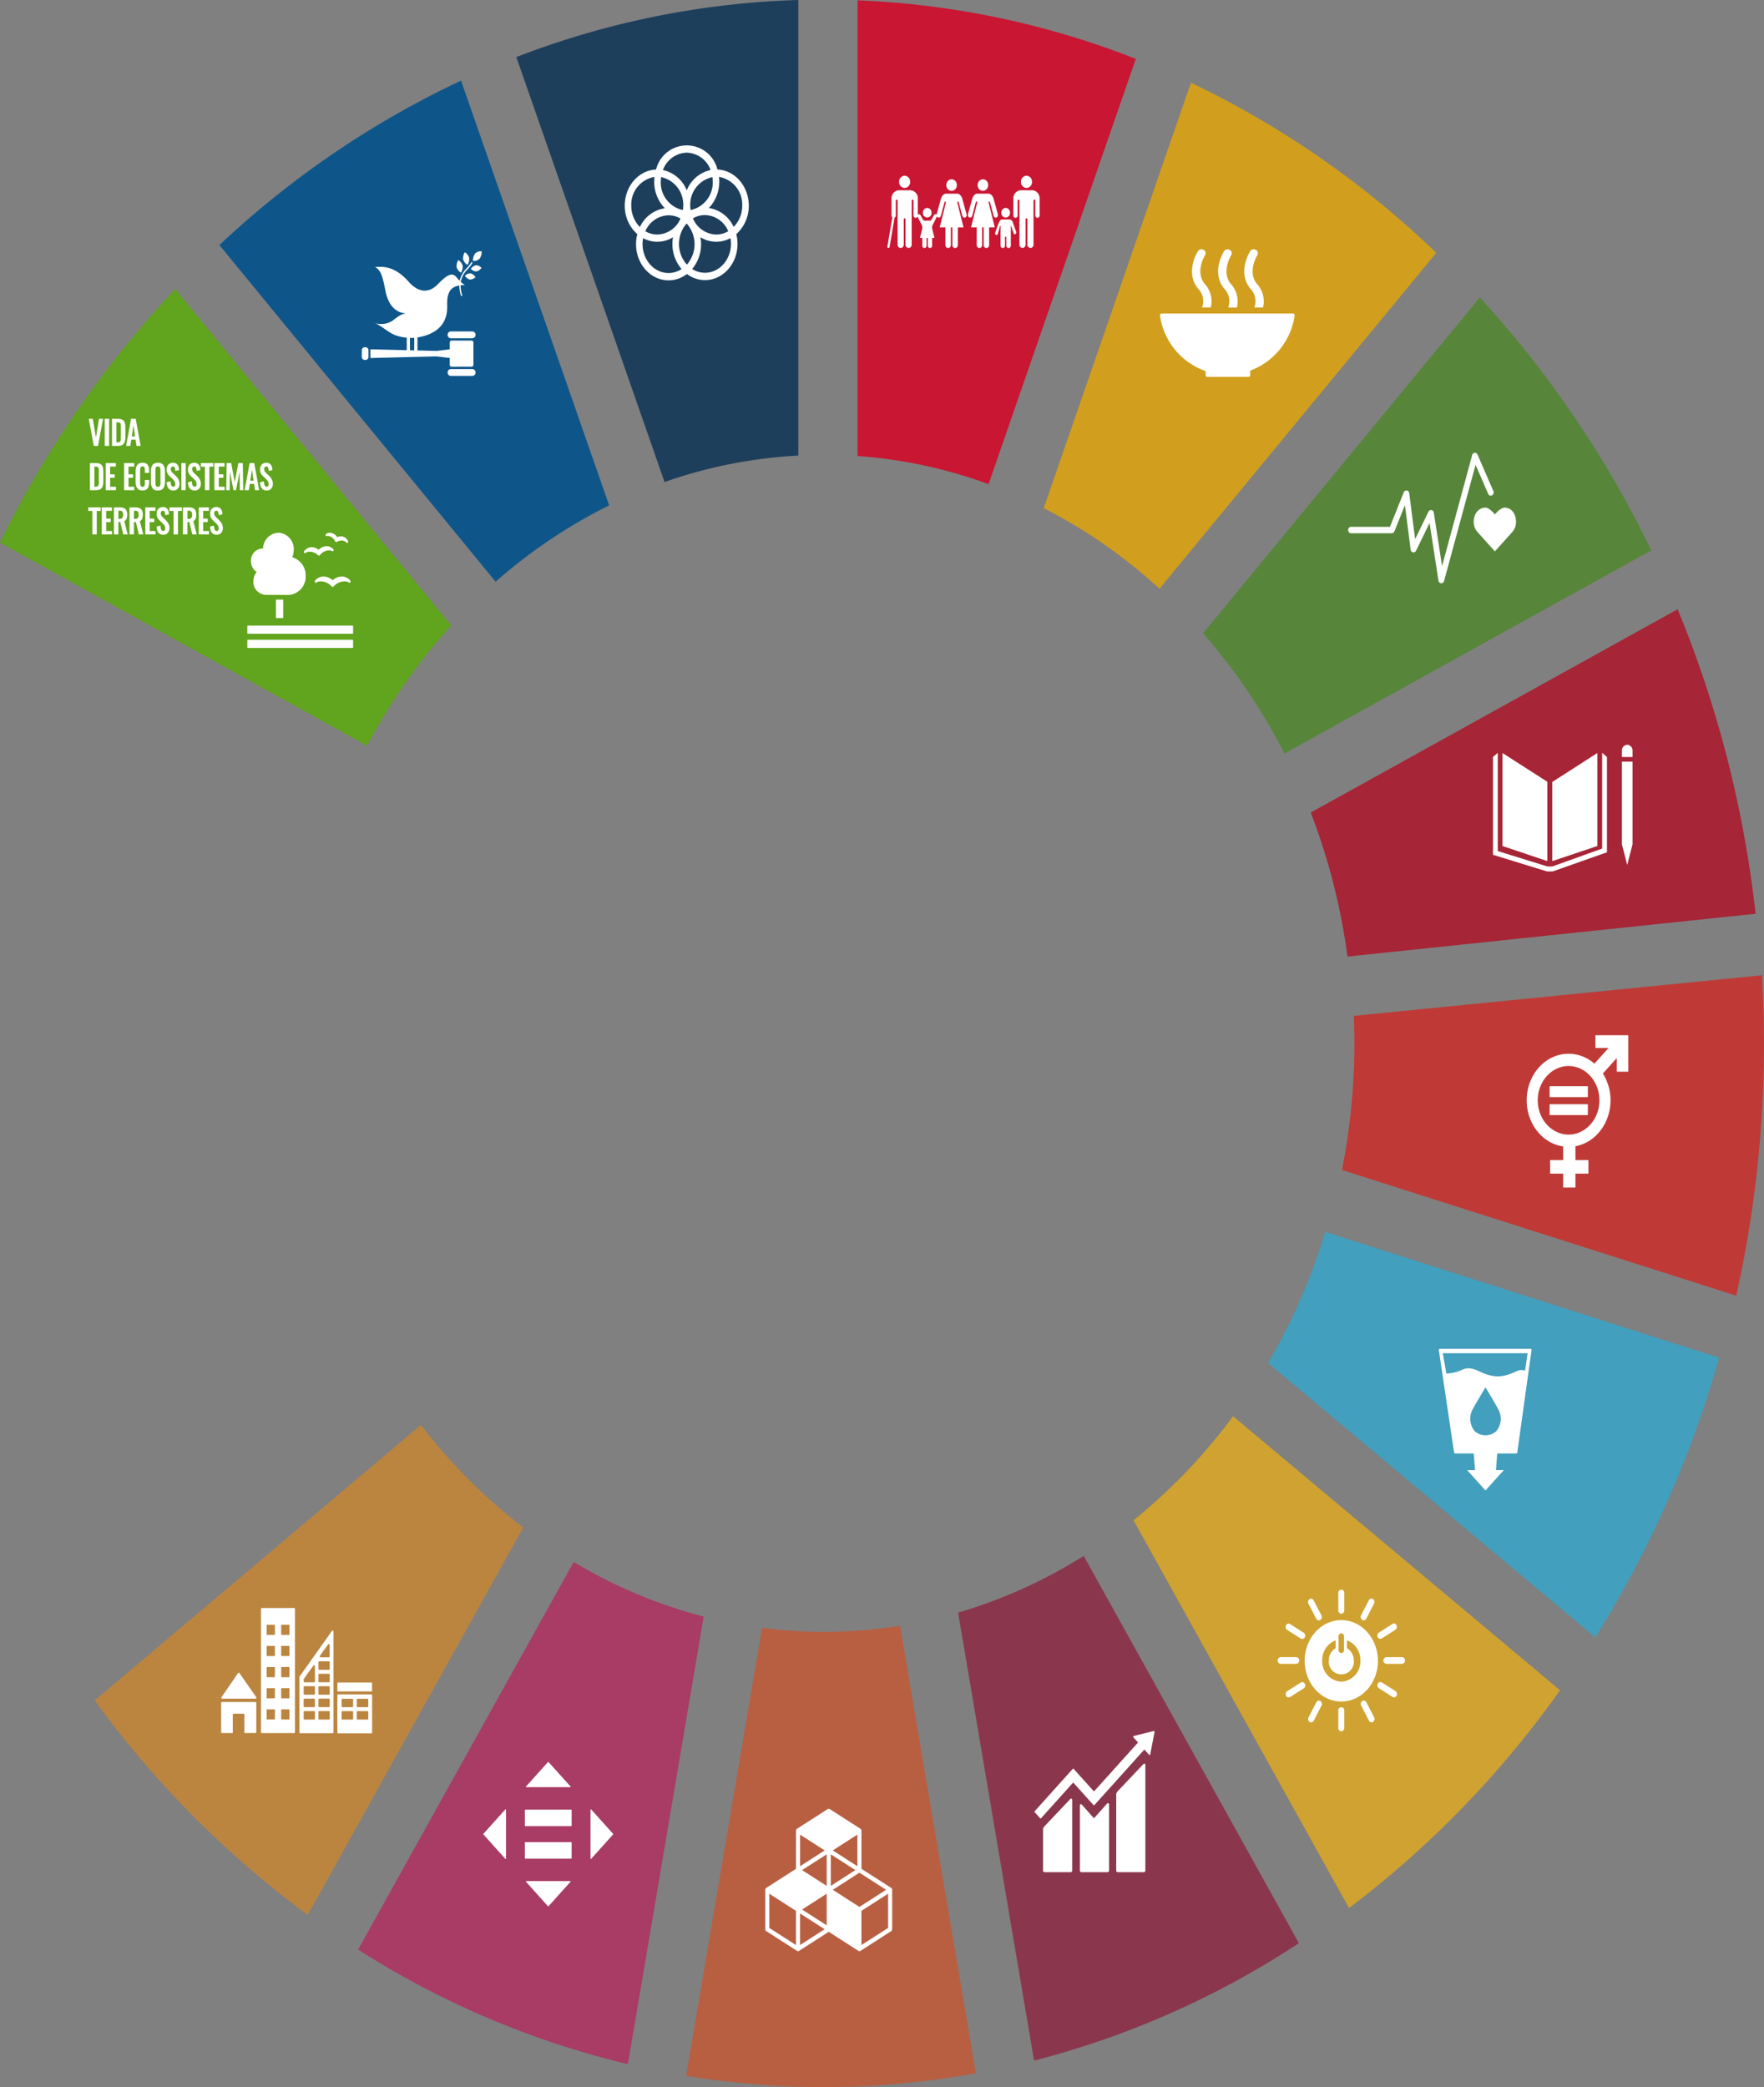 <svg xmlns="http://www.w3.org/2000/svg" width="415.819" height="491.844" viewBox="0 0 415.819 491.844"><rect x="0" y="0" width="415.819" height="491.844" fill="#808080" stroke="none"/><defs><style>.a{fill:#0f3556;opacity:0.86;}.b{fill:#00518b;opacity:0.89;}.c{fill:#e9a900;opacity:0.77;}.d{fill:#498924;opacity:0.74;}.e{fill:#ffb700;opacity:0.62;}.f{fill:#f68a00;opacity:0.5;}.g{fill:#92062d;opacity:0.59;}.h{fill:#21afdd;opacity:0.65;}.i{fill:#e54713;opacity:0.56;}.j{fill:#d70022;opacity:0.83;}.k{fill:#cc004c;opacity:0.53;}.l,.n{fill:#fff;}.m{fill:#b50019;opacity:0.71;}.n{stroke:rgba(0,0,0,0);}.n,.o{stroke-miterlimit:10;}.o{fill:none;stroke:#fff;stroke-linecap:round;stroke-width:0.53px;}.p{fill:#dd1a14;opacity:0.68;}.q{fill:#61a41d;}</style></defs><path class="a" d="M260.664,489.6a112.517,112.517,0,0,1,31.533-6.232V376a200.721,200.721,0,0,0-66.476,13.455Z" transform="translate(-104.011 -376.003)"/><path class="b" d="M223.788,510.476a123.429,123.429,0,0,1,26.766-17.993l-34.916-100.1a218.641,218.641,0,0,0-56.958,38.755Z" transform="translate(-106.96 -373.382)"/><path class="c" d="M344.806,493.063a122.813,122.813,0,0,1,27.284,19L437.337,432.9a220.018,220.018,0,0,0-57.826-40.086Z" transform="translate(-98.772 -373.313)"/><path class="d" d="M399.964,543.932l86.469-47.892a246.694,246.694,0,0,0-40.408-59.613l-65.248,79.136a138.981,138.981,0,0,1,19.186,28.369" transform="translate(-97.189 -366.335)"/><path class="e" d="M388.545,663.719a133.032,133.032,0,0,1-23.468,24.527l50.806,91.395a234.5,234.5,0,0,0,49.751-51.333Z" transform="translate(-97.88 -329.97)"/><path class="f" d="M207.421,665.481l-76.906,64.946a233.408,233.408,0,0,0,50.226,50.553l50.793-91.3a131.935,131.935,0,0,1-24.112-24.2" transform="translate(-108.2 -329.688)"/><path class="g" d="M405.806,783.369l-50.73-91.274a117.579,117.579,0,0,1-29.608,13.366l17.91,105.584a207.507,207.507,0,0,0,62.428-27.675" transform="translate(-99.622 -325.43)"/><path class="h" d="M408.966,626.283a145.56,145.56,0,0,1-13.508,30.9l77.151,64.658a256.877,256.877,0,0,0,29.2-65.915Z" transform="translate(-96.543 -335.959)"/><path class="i" d="M314.49,706.274a111.278,111.278,0,0,1-32.534.5L264.064,812.364a200.295,200.295,0,0,0,68.313-.6Z" transform="translate(-102.324 -323.161)"/><path class="j" d="M302.764,483.457a112.731,112.731,0,0,1,30.887,6.628l34.706-100.218a200.5,200.5,0,0,0-65.592-13.792Z" transform="translate(-100.621 -375.992)"/><path class="k" d="M271.461,706.206a116.632,116.632,0,0,1-30.64-12.875L190,784.671a207.466,207.466,0,0,0,63.59,27.008Z" transform="translate(-105.583 -325.232)"/><g transform="translate(273.438 58.759)"><path class="l" d="M381.81,453.251v.92l0,.021c0,.008,0,.015,0,.022a.411.411,0,0,0,.382.413h9.748a.414.414,0,0,0,.382-.432l0,0,0,0v-1.04a16.31,16.31,0,0,0,10.466-12.917l0-.036a.29.29,0,0,0,.005-.06.415.415,0,0,0-.393-.436H371.449a.415.415,0,0,0-.394.436l.02.2a16.3,16.3,0,0,0,10.735,12.92" transform="translate(-371.055 -424.57)"/><path class="l" d="M391.477,427.1c-.127.2-3.12,4.986.067,8.854a4.189,4.189,0,0,1,.917,4.4H394.5a6.016,6.016,0,0,0-1.416-5.536c-2.347-2.851.03-6.7.066-6.764a.9.9,0,0,0-.332-1.27,1.014,1.014,0,0,0-1.345.314" transform="translate(-370.218 -426.657)"/><path class="l" d="M386.561,440.36h2.044a6.017,6.017,0,0,0-1.417-5.536c-2.348-2.851.027-6.7.065-6.765a.9.9,0,0,0-.333-1.269,1.013,1.013,0,0,0-1.343.314c-.129.2-3.123,4.986.066,8.854a4.191,4.191,0,0,1,.918,4.4" transform="translate(-370.478 -426.657)"/><path class="l" d="M379.677,427.1c-.128.2-3.121,4.986.066,8.854a4.189,4.189,0,0,1,.919,4.4h2.044a6.017,6.017,0,0,0-1.418-5.536c-2.348-2.851.029-6.7.067-6.765a.9.9,0,0,0-.334-1.269,1.012,1.012,0,0,0-1.344.314" transform="translate(-370.737 -426.657)"/></g><path class="m" d="M491.576,499.782l-86.477,47.9a149.441,149.441,0,0,1,8.656,33.945l96.2-10.089a264.7,264.7,0,0,0-18.379-71.759" transform="translate(-96.119 -356.199)"/><path class="n" d="M12480.875-1688.215h-.706l-12.759-3.925v-23.042l1.133-.991v23.152l11.683,3.627h1.192l11.733-4.216v-22.562l1.132.991v22.475l-1.038.339-11.773,4.154Zm16.932-6.378v-19.5h2.5v19.5l-1.249,4.853Zm-16.42-14.71,10.629-6.82v21.916l-10.629,3.551Zm-11.724,15.1v-21.919l10.563,6.776v18.685Zm28.144-20.978v-1.5a1.323,1.323,0,0,1,1.252-1.387,1.323,1.323,0,0,1,1.248,1.387v1.5Z" transform="translate(-12115.481 1893.586)"/><path class="n" d="M12489.321-1687.314a.711.711,0,0,1-.628-.625l-2.1-13.6-3.183,6.557a.663.663,0,0,1-.716.386.736.736,0,0,1-.556-.637l-1.35-10.493-2.474,6.168a.676.676,0,0,1-.618.449h-9.611a.721.721,0,0,1-.678-.756.72.72,0,0,1,.678-.753h9.169l3.252-8.114a.67.67,0,0,1,.716-.443.723.723,0,0,1,.577.64l1.394,10.823,3.139-6.469a.664.664,0,0,1,.707-.386.721.721,0,0,1,.559.618l1.945,12.593,7.095-26.175a.694.694,0,0,1,.6-.534.666.666,0,0,1,.666.424l3.731,8.594a.793.793,0,0,1-.316,1.008.649.649,0,0,1-.907-.352l-2.973-6.846-7.42,27.383a.69.69,0,0,1-.65.54Zm8.535-12.122a3.564,3.564,0,0,1-.857-2.36c0-1.846,1.133-3.343,2.747-3.343.807,0,1.713.982,2.24,1.588.531-.6,1.5-1.585,2.311-1.585,1.616,0,2.681,1.494,2.681,3.34a3.6,3.6,0,0,1-.856,2.364l0,0-4.131,4.6Z" transform="translate(-12149.611 1824.772)"/><path class="l" d="M412.354,719.656a4.758,4.758,0,0,1-4.488-4.988,4.957,4.957,0,0,1,3.154-4.763v1.857a3.316,3.316,0,0,0-1.6,2.906,2.955,2.955,0,1,0,5.877,0,3.316,3.316,0,0,0-1.612-2.91V709.9a4.958,4.958,0,0,1,3.162,4.766,4.758,4.758,0,0,1-4.489,4.988m-.64-10.715a.641.641,0,1,1,1.281,0v3.292a.641.641,0,1,1-1.281,0Zm.639-3.789c-4.766,0-8.63,4.293-8.63,9.59s3.864,9.59,8.63,9.59,8.63-4.292,8.63-9.59-3.864-9.59-8.63-9.59" transform="translate(-96.179 -323.341)"/><path class="l" d="M402.715,713.455a.769.769,0,0,0-.664-.786h-3.778a.8.8,0,0,0,0,1.576h3.778a.772.772,0,0,0,.664-.79" transform="translate(-96.449 -322.138)"/><path class="l" d="M426.592,713.455a.769.769,0,0,0-.663-.786H422.15a.8.8,0,0,0,0,1.576h3.779a.772.772,0,0,0,.663-.79" transform="translate(-95.398 -322.138)"/><path class="l" d="M412.022,728.517a.76.76,0,0,0,.708-.738v-4.2a.71.71,0,1,0-1.419,0v4.2a.763.763,0,0,0,.711.738" transform="translate(-95.845 -320.511)"/><path class="l" d="M424.669,720.936a.858.858,0,0,0-.224-1.049l-3.279-2.086a.686.686,0,0,0-.932.314.861.861,0,0,0,.227,1.054l3.28,2.086a.686.686,0,0,0,.929-.32" transform="translate(-95.457 -321.33)"/><path class="l" d="M404.861,726.527a.68.68,0,0,0,.944-.248l1.877-3.644a.855.855,0,0,0-.283-1.036.685.685,0,0,0-.949.253l-1.877,3.645a.854.854,0,0,0,.288,1.031" transform="translate(-96.145 -320.725)"/><path class="l" d="M419.285,726.511a.851.851,0,0,0,.284-1.03l-1.883-3.641a.684.684,0,0,0-.948-.251.853.853,0,0,0-.282,1.037l1.883,3.64a.68.68,0,0,0,.946.245" transform="translate(-95.622 -320.727)"/><path class="l" d="M399.524,720.966a.685.685,0,0,0,.928.314l3.276-2.094a.858.858,0,0,0,.227-1.052.688.688,0,0,0-.934-.314l-3.276,2.093a.862.862,0,0,0-.22,1.053" transform="translate(-96.368 -321.327)"/><path class="l" d="M412.022,704.64a.761.761,0,0,0,.708-.737v-4.2a.71.71,0,1,0-1.419,0v4.2a.764.764,0,0,0,.711.737" transform="translate(-95.845 -324.331)"/><path class="l" d="M403.945,709.076a.856.856,0,0,0-.223-1.049l-3.28-2.086a.687.687,0,0,0-.932.313.863.863,0,0,0,.228,1.056l3.28,2.086a.686.686,0,0,0,.928-.32" transform="translate(-96.369 -323.227)"/><path class="l" d="M416.721,705.8a.68.68,0,0,0,.944-.248l1.877-3.645a.855.855,0,0,0-.282-1.036.685.685,0,0,0-.949.252l-1.878,3.645a.856.856,0,0,0,.288,1.032" transform="translate(-95.623 -324.041)"/><path class="l" d="M407.383,705.812a.851.851,0,0,0,.283-1.03l-1.884-3.641a.682.682,0,0,0-.947-.251.856.856,0,0,0-.283,1.037l1.883,3.64a.682.682,0,0,0,.948.245" transform="translate(-96.146 -324.038)"/><path class="l" d="M420.223,709.062a.684.684,0,0,0,.928.315l3.276-2.094a.858.858,0,0,0,.227-1.052.687.687,0,0,0-.933-.314l-3.277,2.093a.861.861,0,0,0-.22,1.052" transform="translate(-95.457 -323.231)"/><path class="l" d="M367.5,734.491l-5.985,6.325a1.164,1.164,0,0,0-.341.95V759.5a.362.362,0,0,0,.341.378h6.183a.361.361,0,0,0,.34-.378V734.65c0-.209-.147-.592-.538-.159" transform="translate(-98.052 -318.678)"/><path class="l" d="M350.98,741.6l-5.985,6.324a1.165,1.165,0,0,0-.341.95v9.49a.361.361,0,0,0,.341.377h6.182a.361.361,0,0,0,.34-.377V741.754c0-.209-.148-.592-.538-.158" transform="translate(-98.778 -317.541)"/><path class="l" d="M371.028,727.877a.2.2,0,0,0-.051-.144.173.173,0,0,0-.111-.055l-.033,0-.049,0-4.582,1.148-.084.01a.17.17,0,0,0-.09.051.212.212,0,0,0,0,.274l.052.058,1.047,1.162-10.386,11.538-4.8-5.329a.127.127,0,0,0-.194,0l-1.3,1.446h0l-7.688,8.542a.166.166,0,0,0,0,.216l1.3,1.448a.127.127,0,0,0,.194,0l7.592-8.434,3.481,3.867a.058.058,0,0,0,.011.018l1.3,1.444a.125.125,0,0,0,.194,0l11.786-13.1,1.1,1.22a.158.158,0,0,0,.244,0,.187.187,0,0,0,.05-.124v-.017l1.006-5.2Z" transform="translate(-98.863 -319.736)"/><path class="l" d="M359.269,742.557l-2.9,3.245a.13.13,0,0,1-.187-.008l-2.624-2.972c-.48-.533-.584-.1-.584.108V758.21a.36.36,0,0,0,.338.378H359.5a.362.362,0,0,0,.34-.378V742.677c0-.209-.149-.593-.573-.12" transform="translate(-98.412 -317.392)"/><path class="l" d="M310.883,771.556l-6.284,4.029v-8.06l6.284-4.031Zm-20.758,4.029v-7.447l5.8,3.725Zm-.955,0-6.283-4.029v-8.062l6.283,4.031Zm6.76-22.3-5.8,3.725v-7.448Zm7.715,3.725-5.8-3.725,5.8-3.724Zm-5.8,5.561,6.282-4.03,6.284,4.03-6.284,4.031Zm-1.432-.92-5.806-3.722,5.806-3.725Zm6.759-3.722-5.8,3.722v-7.447Zm-6.759,13.009-5.806-3.724,5.806-3.725Zm15.191-8.827-7-4.488v-8.981a.545.545,0,0,0-.238-.459l-7.237-4.642a.435.435,0,0,0-.477,0l-7.238,4.642a.544.544,0,0,0-.239.459v8.981l-7,4.488a.543.543,0,0,0-.238.461v9.287a.543.543,0,0,0,.238.459l7.238,4.641a.432.432,0,0,0,.477,0l7-4.488,7,4.488a.433.433,0,0,0,.478,0l7.238-4.641a.544.544,0,0,0,.239-.459v-9.287a.544.544,0,0,0-.239-.461" transform="translate(-101.538 -317.209)"/><path class="l" d="M238.558,750.252H227.763a.134.134,0,0,0-.117.145V754a.134.134,0,0,0,.117.146h10.795a.134.134,0,0,0,.119-.146V750.4a.133.133,0,0,0-.119-.145" transform="translate(-103.926 -316.125)"/><path class="l" d="M238.558,743.64H227.763a.134.134,0,0,0-.117.145v3.605a.134.134,0,0,0,.117.146h10.795a.134.134,0,0,0,.119-.146v-3.605a.133.133,0,0,0-.119-.145" transform="translate(-103.926 -317.183)"/><path class="l" d="M238.4,739.74l-5.181-5.757a.083.083,0,0,0-.127,0l-5.18,5.757a.1.1,0,0,0,.063.169h10.363a.1.1,0,0,0,.064-.169" transform="translate(-103.916 -318.732)"/><path class="l" d="M242.618,755.261,247.8,749.5a.107.107,0,0,0,0-.141l-5.181-5.756a.088.088,0,0,0-.152.07V755.19a.088.088,0,0,0,.152.071" transform="translate(-103.274 -317.193)"/><path class="l" d="M227.906,758.331l5.182,5.757a.082.082,0,0,0,.126,0l5.181-5.757a.1.1,0,0,0-.063-.169H227.97a.1.1,0,0,0-.064.169" transform="translate(-103.916 -314.859)"/><path class="l" d="M223.465,743.6l-5.181,5.758a.1.1,0,0,0,0,.139l5.181,5.758a.089.089,0,0,0,.153-.071V743.676a.09.09,0,0,0-.153-.071" transform="translate(-104.339 -317.193)"/><path class="l" d="M159.308,721.947h7.882a.206.206,0,0,0,.193-.216.228.228,0,0,0-.05-.143l-.012-.013-3.921-5.639-.039-.046a.184.184,0,0,0-.143-.07.186.186,0,0,0-.126.055l-.024.031-.037.045-3.826,5.578-.058.08a.234.234,0,0,0-.033.12.206.206,0,0,0,.194.216" transform="translate(-106.941 -321.633)"/><path class="l" d="M167.168,721.787h-7.9a.2.2,0,0,0-.193.215v6.868a.205.205,0,0,0,.193.216h2.542v-4.321a.2.2,0,0,1,.193-.215h2.359a.2.2,0,0,1,.194.215v4.321h2.609a.206.206,0,0,0,.193-.216V722a.205.205,0,0,0-.193-.215" transform="translate(-106.943 -320.679)"/><path class="l" d="M192.6,723.049a.2.2,0,0,1-.192.206h-2.334a.2.2,0,0,1-.191-.206V721.47a.2.2,0,0,1,.191-.206h2.334a.2.2,0,0,1,.192.206Zm0,2.914a.2.2,0,0,1-.192.208h-2.334a.2.2,0,0,1-.191-.208v-1.576a.2.2,0,0,1,.191-.208h2.334a.2.2,0,0,1,.192.208Zm-3.569-2.914a.2.2,0,0,1-.191.206h-2.335a.2.2,0,0,1-.192-.206V721.47a.2.2,0,0,1,.192-.206h2.335a.2.2,0,0,1,.191.206Zm0,2.914a.2.2,0,0,1-.191.208h-2.335a.2.2,0,0,1-.192-.208v-1.576a.2.2,0,0,1,.192-.208h2.335a.2.2,0,0,1,.191.208Zm4.277-5.726H185.5a.2.2,0,0,0-.191.206v8.771a.2.2,0,0,0,.191.206h7.817a.2.2,0,0,0,.191-.206v-8.771a.2.2,0,0,0-.191-.206" transform="translate(-105.789 -320.927)"/><path class="l" d="M174.783,708.92a.107.107,0,0,1-.1.111H172.93a.107.107,0,0,1-.1-.111v-2.17a.106.106,0,0,1,.1-.111h1.752a.106.106,0,0,1,.1.111Zm0,4.98a.106.106,0,0,1-.1.111H172.93a.106.106,0,0,1-.1-.111v-2.17a.1.1,0,0,1,.1-.109h1.752a.1.1,0,0,1,.1.109Zm0,4.982a.107.107,0,0,1-.1.111H172.93a.107.107,0,0,1-.1-.111v-2.171a.106.106,0,0,1,.1-.111h1.752a.106.106,0,0,1,.1.111Zm0,4.98a.106.106,0,0,1-.1.111H172.93a.105.105,0,0,1-.1-.111v-2.168a.106.106,0,0,1,.1-.113h1.752a.106.106,0,0,1,.1.113Zm0,4.981a.107.107,0,0,1-.1.112H172.93a.107.107,0,0,1-.1-.112v-2.168a.106.106,0,0,1,.1-.111h1.752a.106.106,0,0,1,.1.111Zm-3.436-19.923a.107.107,0,0,1-.1.111H169.5a.107.107,0,0,1-.1-.111v-2.17a.106.106,0,0,1,.1-.111h1.752a.106.106,0,0,1,.1.111Zm0,4.98a.106.106,0,0,1-.1.111H169.5a.106.106,0,0,1-.1-.111v-2.17a.1.1,0,0,1,.1-.109h1.752a.1.1,0,0,1,.1.109Zm0,4.982a.107.107,0,0,1-.1.111H169.5a.107.107,0,0,1-.1-.111v-2.171a.106.106,0,0,1,.1-.111h1.752a.106.106,0,0,1,.1.111Zm0,4.98a.105.105,0,0,1-.1.111H169.5a.105.105,0,0,1-.1-.111v-2.168a.106.106,0,0,1,.1-.113h1.752a.106.106,0,0,1,.1.113Zm0,4.981a.107.107,0,0,1-.1.112H169.5a.107.107,0,0,1-.1-.112v-2.168a.106.106,0,0,1,.1-.111h1.752a.106.106,0,0,1,.1.111Zm4.551-26.157h-7.65a.2.2,0,0,0-.187.209v29.05a.2.2,0,0,0,.187.209h7.65a.2.2,0,0,0,.189-.209v-29.05a.2.2,0,0,0-.189-.209" transform="translate(-106.548 -323.735)"/><path class="l" d="M.151,0H8.032a.15.15,0,0,1,.15.15v1.8a.15.15,0,0,1-.15.15H.15A.15.15,0,0,1,0,1.947V.151A.151.151,0,0,1,.151,0Z" transform="translate(79.523 396.505)"/><path class="l" d="M183.887,716.314a.2.2,0,0,1-.188.208h-2.279a.2.2,0,0,1-.188-.208v-1.586a.2.2,0,0,1,.188-.209H183.7a.2.2,0,0,1,.188.209Zm0,2.931a.2.2,0,0,1-.188.206h-2.279a.2.2,0,0,1-.188-.206v-1.586a.2.2,0,0,1,.188-.209H183.7a.2.2,0,0,1,.188.209Zm0,2.93a.2.2,0,0,1-.188.208h-2.279a.2.2,0,0,1-.188-.208v-1.587a.2.2,0,0,1,.188-.208H183.7a.2.2,0,0,1,.188.208Zm0,2.93a.2.2,0,0,1-.188.208h-2.279a.2.2,0,0,1-.188-.208V723.52a.2.2,0,0,1,.188-.208H183.7a.2.2,0,0,1,.188.208Zm0,2.93a.2.2,0,0,1-.188.208h-2.279a.2.2,0,0,1-.188-.208V726.45a.2.2,0,0,1,.188-.208H183.7a.2.2,0,0,1,.188.208Zm-3.48-12.282v3.494a.2.2,0,0,1-.187.209h-2.28a.2.2,0,0,1-.188-.209v-.44a.242.242,0,0,1,.015-.078.137.137,0,0,1,.011-.024.141.141,0,0,1,.017-.027l.021-.035c.291-.463,1.607-2.263,2.159-3.016l.055-.073a.21.21,0,0,1,.168-.089.222.222,0,0,1,.209.2Zm-.006,6.422a.2.2,0,0,1-.187.208h-2.28a.2.2,0,0,1-.187-.208v-1.587a.2.2,0,0,1,.187-.208h2.28a.2.2,0,0,1,.187.208Zm0,2.93a.2.2,0,0,1-.187.208h-2.28a.2.2,0,0,1-.187-.208V723.52a.2.2,0,0,1,.187-.208h2.28a.2.2,0,0,1,.187.208Zm0,2.93a.2.2,0,0,1-.187.208h-2.28a.2.2,0,0,1-.187-.208V726.45a.2.2,0,0,1,.187-.208h2.28a.2.2,0,0,1,.187.208Zm1.189-14.842.054-.075c.515-.733,1.381-1.918,1.8-2.5l.055-.074a.215.215,0,0,1,.168-.087.221.221,0,0,1,.209.194v2.682a.232.232,0,0,1-.208.239h-1.917a.232.232,0,0,1-.208-.239.261.261,0,0,1,.042-.144m3.166-5.756a.206.206,0,0,0-.192-.162.179.179,0,0,0-.11.041l-.015.01-.065.091-7.519,10.6-.034.051a.253.253,0,0,0-.065.166v13.023a.2.2,0,0,0,.187.208h7.643a.2.2,0,0,0,.187-.208v-23.73a.239.239,0,0,0-.018-.087" transform="translate(-106.165 -323.001)"/><path class="n" d="M12488.368-1688.686a.77.77,0,0,1-.725-.806.767.767,0,0,1,.725-.8h5.121a.767.767,0,0,1,.725.8.77.77,0,0,1-.725.806Zm.188-2.164a.438.438,0,0,1-.414-.458v-1.6l-3.1-.376-15.617.383v-2.051l8.584.207v-2.942a10.4,10.4,0,0,1-2.819-.643c-1.547-.589-3.274-2.289-4.732-2.8a5.067,5.067,0,0,0,4.146-.527c1.784-1.37,2.073-1.54,3.184-1.74-2.4-.226-4.144-1.866-4.839-5.488-.662-3.453-1.12-4.811-2.428-5.428,1.913-.207,4.7-.229,7.9,3.409,2.424,2.753,4.9,2.684,6.877.646s3.355-3.023,4.429-1.684a10.251,10.251,0,0,0,.746.831,6,6,0,0,1,1.69-2.976,9.3,9.3,0,0,0,1.116-1.455l.257.185a9.354,9.354,0,0,1-1.153,1.505,5.6,5.6,0,0,0-1.649,2.995,6.536,6.536,0,0,0,.981.778,4.943,4.943,0,0,0-1.032.034,9.072,9.072,0,0,0,.427,2.478c-.1.012-.2.022-.308.028a9.6,9.6,0,0,1-.42-2.456,4.927,4.927,0,0,0-.966.282c-1.167.489-1.979,1.584-1.885,4.4.1,2.769-.854,5.783-5.209,7.147a11.617,11.617,0,0,1-1.8.408v3.07l4.524.116,3.1-.38v-1.6a.438.438,0,0,1,.414-.458h4.745a.44.44,0,0,1,.413.458v5.231a.44.44,0,0,1-.413.458Zm-9.8-3.873,1.016.025v-2.973c-.338.025-.677.038-1.016.031Zm-10.744,2.271a.714.714,0,0,1-.605-.784v-1.417a.714.714,0,0,1,.605-.784h.364a.714.714,0,0,1,.608.784v1.417a.714.714,0,0,1-.608.784Zm20.353-5.105a.77.77,0,0,1-.725-.806.767.767,0,0,1,.725-.8h5.121a.767.767,0,0,1,.725.8.77.77,0,0,1-.725.806Zm4.51-13.845a1.911,1.911,0,0,1-1.15-.891,1.866,1.866,0,0,1,1.329-.561,1.9,1.9,0,0,1,1.147.888,1.986,1.986,0,0,1-1.2.573A1.015,1.015,0,0,1,12492.878-1711.4Zm-3.117-2.917a2.526,2.526,0,0,1,.408-1.665,2.271,2.271,0,0,1,1.01,1.311,2.532,2.532,0,0,1-.405,1.665A2.279,2.279,0,0,1,12489.761-1714.32Zm3.362.408a1.985,1.985,0,0,1,1.2-.853,1.81,1.81,0,0,1,1.292.605,1.973,1.973,0,0,1-1.2.856q-.05,0-.1,0A1.891,1.891,0,0,1,12493.123-1713.912Zm-1.825-2.249a2.547,2.547,0,0,1,.407-1.665,2.268,2.268,0,0,1,1.01,1.311,2.534,2.534,0,0,1-.4,1.665A2.279,2.279,0,0,1,12491.3-1716.161Zm2.333.379a2.72,2.72,0,0,1,.482-1.744,2.015,2.015,0,0,1,1.546-.536,2.728,2.728,0,0,1-.482,1.747,1.9,1.9,0,0,1-1.4.539C12493.686-1715.776,12493.631-1715.781,12493.631-1715.781Z" transform="translate(-12382.122 1777.273)"/><path class="l" d="M193.772,441.665a2.736,2.736,0,0,0-.356-.1s.132.045.356.1" transform="translate(-105.432 -365.513)"/><path class="l" d="M270.029,420.3a8.957,8.957,0,0,0,2.458-6.245,9.6,9.6,0,0,0-.064-1.089,6.594,6.594,0,0,1,5.47,6.766,7.131,7.131,0,0,1-2.013,5.027,7.736,7.736,0,0,0-5.851-4.459m5.205,8.458c0,3.753-2.748,6.806-6.124,6.806a5.615,5.615,0,0,1-3.02-.893,9.016,9.016,0,0,0,2.106-5.856,9.522,9.522,0,0,0-.143-1.631,6.977,6.977,0,0,0,7.059.215,7.47,7.47,0,0,1,.123,1.359m-20.833.057a7.431,7.431,0,0,1,.134-1.409,6.982,6.982,0,0,0,7.038-.215,9.434,9.434,0,0,0-.133,1.567,9,9,0,0,0,2.167,5.928,5.628,5.628,0,0,1-3.081.934c-3.378,0-6.125-3.053-6.125-6.8m-2.658-9.083a6.593,6.593,0,0,1,5.47-6.766,9.6,9.6,0,0,0-.065,1.089,8.956,8.956,0,0,0,2.506,6.3,7.724,7.724,0,0,0-5.88,4.428,7.131,7.131,0,0,1-2.031-5.046m13.074-12.483a6.152,6.152,0,0,1,5.615,4.092,7.864,7.864,0,0,0-5.615,4.789,7.861,7.861,0,0,0-5.614-4.789,6.15,6.15,0,0,1,5.614-4.092m1.458,15.481a5.593,5.593,0,0,1,2.835-.778,6.11,6.11,0,0,1,5.49,3.807,5.612,5.612,0,0,1-2.833.778,6.108,6.108,0,0,1-5.491-3.807m-2.937.045a6.1,6.1,0,0,1-5.471,3.762,5.6,5.6,0,0,1-2.814-.768,6.1,6.1,0,0,1,5.472-3.761,5.6,5.6,0,0,1,2.813.767m-4.566-9.767a6.624,6.624,0,0,1,5.222,6.723,7.505,7.505,0,0,1-.08,1.046,6.625,6.625,0,0,1-5.222-6.723,7.483,7.483,0,0,1,.08-1.046m6.073,20.625a7.327,7.327,0,0,1-.056-9.7,7.323,7.323,0,0,1,.056,9.7m6.1-19.578a6.625,6.625,0,0,1-5.222,6.723,7.515,7.515,0,0,1-.08-1.046,6.622,6.622,0,0,1,5.222-6.723,7.639,7.639,0,0,1,.08,1.046m8.493,5.677c0-4.595-3.29-8.348-7.388-8.514a7.441,7.441,0,0,0-14.461,0c-4.1.166-7.386,3.921-7.386,8.514a8.871,8.871,0,0,0,2.959,6.717,9.4,9.4,0,0,0-.3,2.365c0,4.7,3.44,8.52,7.67,8.52a7.113,7.113,0,0,0,4.328-1.492,7.1,7.1,0,0,0,4.255,1.435c4.228,0,7.668-3.822,7.668-8.52a9.37,9.37,0,0,0-.29-2.318,8.881,8.881,0,0,0,2.948-6.708" transform="translate(-102.934 -371.279)"/><path class="l" d="M454.339,655.19a2.411,2.411,0,0,0-2.017.136c-2.651,1.195-4.455,1.624-7.242.653-1.756-.61-3.4-1.888-5.34-1.11a10.087,10.087,0,0,1-3.946.994l-.841-4.794h19.992Zm-6.775,14.234a3.787,3.787,0,0,1-5.1,0,4.574,4.574,0,0,1-.472-5.128c.344-.716,2.8-4.819,3.014-5.168V659.1l.01.013.008-.013v.028c.206.349,2.668,4.452,3.013,5.168a4.573,4.573,0,0,1-.472,5.128m8.256-19.308a.246.246,0,0,0-.193-.094H434.264a.248.248,0,0,0-.192.094.313.313,0,0,0-.054.225l3.589,24.117a.261.261,0,0,0,.246.233h4.4l.3,3.928-1.854,0,4.314,4.793,4.323-4.8-1.853,0,.3-3.922h4.483a.258.258,0,0,0,.245-.237l3.357-24.114a.305.305,0,0,0-.056-.225" transform="translate(-94.847 -332.161)"/><g transform="translate(209.434 41.403)"><path class="n" d="M12285.05-1743v-1.836s.027-.259-.16-.259-.157.259-.157.259V-1743a.555.555,0,0,1-.528.583.555.555,0,0,1-.524-.583v-4.652c0-.136-.1,0-.1,0l-.559,1.974a.328.328,0,0,1-.437.16.422.422,0,0,1-.151-.54l0,0c0-.046.287-.83.373-1.074.59-1.684.759-1.99,1.293-2.008s.793-.006.793-.006.243-.009.65,0a.918.918,0,0,1,1.056.756c.077.247.716,1.993.731,2.036l-.007,0a.477.477,0,0,1,.043.417.38.38,0,0,1-.509.234,3.479,3.479,0,0,1-.25-.632l-.435-1.351s-.065-.1-.065.037V-1743a.557.557,0,0,1-.527.583A.557.557,0,0,1,12285.05-1743Zm-5.344-.13v-4.149h-.367v4.149a.678.678,0,0,1-.638.713.681.681,0,0,1-.643-.713v-4.149h-1.335l1.435-5.794s.062-.256-.1-.309-.206.188-.206.188l-.827,3.091s-.154.663-.669.494-.34-.848-.34-.848l1.024-3.705s.367-1.071,1.179-1.071h2.613c.808,0,1.175,1.071,1.175,1.071l1.021,3.705s.185.679-.337.848-.669-.494-.669-.494l-.827-3.091s-.043-.238-.206-.188-.1.309-.1.309l1.435,5.794h-1.336v4.149a.681.681,0,0,1-.642.713A.681.681,0,0,1,12279.706-1743.127Zm-7.379,0v-4.149h-.364v4.149a.679.679,0,0,1-.645.713.679.679,0,0,1-.639-.713v-4.149h-1.339l1.438-5.8s.062-.253-.1-.305-.207.185-.207.185l-.827,3.094s-.157.663-.672.494a.487.487,0,0,1-.306-.268c-.034.1-.09.241-.09.241l-.959,1.919a.833.833,0,0,0-.062.275v.395l.549,2.24h-.549v1.829a.536.536,0,0,1-.506.561.536.536,0,0,1-.507-.561v-1.829h-.3a.437.437,0,0,0,0,.068v1.762a.534.534,0,0,1-.506.561.534.534,0,0,1-.506-.561h0v-1.829h-.543l.543-2.215v-.42a.833.833,0,0,0-.062-.275l-1.03-2.079s-.006-.022-.013-.052a.507.507,0,0,1-.456.318.536.536,0,0,1-.506-.561v-3.44c0-.13-.031-.3-.244-.3-.147,0-.179.173-.185.281v10.317a.771.771,0,0,1-.723.808.769.769,0,0,1-.725-.808v-5.945a.214.214,0,0,0-.21-.234c-.185,0-.2.17-.21.234v5.945a.77.77,0,0,1-.725.808.77.77,0,0,1-.722-.808v-10.317c-.007-.108-.037-.281-.186-.281-.213,0-.243.173-.243.3v3.44a.534.534,0,0,1-.5.561.534.534,0,0,1-.506-.561v-4a1.86,1.86,0,0,1,1.573-1.922.928.928,0,0,1,.1-.009h2.845a.749.749,0,0,1,.095.009,1.86,1.86,0,0,1,1.577,1.922v3.878a.362.362,0,0,1,.3-.173.357.357,0,0,1,.312.194l.007,0c.034.028.509.975.666,1.151a.4.4,0,0,0,.318.163h1.243a.4.4,0,0,0,.317-.163c.157-.176.636-1.123.666-1.151l0,0a.369.369,0,0,1,.317-.194.36.36,0,0,1,.29.151,1.1,1.1,0,0,1,.031-.216l1.021-3.705s.37-1.071,1.179-1.071h2.61c.812,0,1.178,1.071,1.178,1.071l1.024,3.705s.183.679-.336.848-.673-.494-.673-.494l-.83-3.094s-.043-.238-.2-.185-.1.305-.1.305l1.438,5.8h-1.339v4.149a.677.677,0,0,1-.642.713A.679.679,0,0,1,12272.327-1743.127Zm17.674-.108v-5.945a.211.211,0,0,0-.206-.234.214.214,0,0,0-.21.234v5.945a.768.768,0,0,1-.725.805.766.766,0,0,1-.723-.805v-10.317c-.006-.108-.037-.284-.185-.284-.213,0-.244.176-.244.305v3.443a.535.535,0,0,1-.506.558.533.533,0,0,1-.5-.558v-4.008a1.86,1.86,0,0,1,1.577-1.922.749.749,0,0,1,.095-.009h2.842a.915.915,0,0,1,.1.009,1.862,1.862,0,0,1,1.573,1.922v4.008a.532.532,0,0,1-.5.558.534.534,0,0,1-.507-.558v-3.443c0-.13-.033-.305-.246-.305-.146,0-.176.176-.183.284v10.317a.768.768,0,0,1-.725.805A.768.768,0,0,1,12290-1743.235Zm-6.133-7.5a1.084,1.084,0,0,1,1.024-1.138,1.085,1.085,0,0,1,1.027,1.138,1.085,1.085,0,0,1-1.027,1.138A1.084,1.084,0,0,1,12283.868-1750.738Zm-18.5,0a1.088,1.088,0,0,1,1.03-1.135,1.086,1.086,0,0,1,1.024,1.135,1.085,1.085,0,0,1-1.024,1.141A1.087,1.087,0,0,1,12265.364-1750.741Zm5.55-6.519a1.3,1.3,0,0,1,1.23-1.37,1.3,1.3,0,0,1,1.231,1.37,1.3,1.3,0,0,1-1.231,1.37A1.3,1.3,0,0,1,12270.914-1757.26Zm7.376,0a1.308,1.308,0,0,1,1.234-1.37,1.306,1.306,0,0,1,1.231,1.37,1.3,1.3,0,0,1-1.231,1.367A1.3,1.3,0,0,1,12278.29-1757.26Zm10.2-.759a1.378,1.378,0,0,1,1.3-1.447,1.378,1.378,0,0,1,1.3,1.447,1.377,1.377,0,0,1-1.3,1.444A1.377,1.377,0,0,1,12288.493-1758.019Zm-28.72,0a1.379,1.379,0,0,1,1.3-1.45,1.385,1.385,0,0,1,1.3,1.45,1.38,1.38,0,0,1-1.3,1.444A1.373,1.373,0,0,1,12259.773-1758.019Z" transform="translate(-12257.261 1759.467)"/><line class="o" x1="1.155" y2="6.805" transform="translate(0 9.961)"/></g><path class="p" d="M415.073,590.181c0-2.165-.063-4.324-.152-6.469l96.223-9.572c.3,5.3.483,10.645.483,16.042a272.334,272.334,0,0,1-6.547,59.465l-92.935-29.62a153.546,153.546,0,0,0,2.927-29.844" transform="translate(-95.809 -344.302)"/><path class="n" d="M12476.107-1682.186a.1.1,0,0,1-.095-.107v-3.157h-2.975a.1.1,0,0,1-.1-.107v-2.984a.1.1,0,0,1,.1-.107h2.975v-3.207c-4.847-.7-8.6-5.307-8.6-10.878,0-6.05,4.43-10.972,9.875-10.972a9.223,9.223,0,0,1,6.088,2.342l3.335-3.705h-3a.1.1,0,0,1-.094-.107v-2.784a.1.1,0,0,1,.094-.107h7.539a.1.1,0,0,1,.1.107v8.38a.1.1,0,0,1-.1.107h-2.5a.1.1,0,0,1-.095-.107v-3.116l-3.288,3.652a11.758,11.758,0,0,1,1.806,6.311c0,5.445-3.587,9.972-8.273,10.828v3.257h2.972a.1.1,0,0,1,.1.107v2.984a.1.1,0,0,1-.1.107h-2.972v3.157a.1.1,0,0,1-.1.107Zm-6.088-20.546c0,4.455,3.257,8.076,7.267,8.076s7.27-3.621,7.27-8.076-3.261-8.079-7.27-8.079S12470.02-1707.187,12470.02-1702.732Zm2.89,3.486a.092.092,0,0,1-.094-.094v-2.373a.1.1,0,0,1,.094-.1h8.818a.1.1,0,0,1,.1.1v2.373a.1.1,0,0,1-.1.094Zm0-4.235a.1.1,0,0,1-.094-.1v-2.37a.1.1,0,0,1,.094-.1h8.818a.1.1,0,0,1,.1.1v2.37a.1.1,0,0,1-.1.1Z" transform="translate(-12107.532 1962.035)"/><path class="q" d="M195.672,542.36A138.912,138.912,0,0,1,215.516,514l-65.065-79.271a246.18,246.18,0,0,0-41.311,59.739Z" transform="translate(-109.14 -366.608)"/><path class="n" d="M12505.021-1664.066a.119.119,0,0,1-.11-.126v-1.679a.119.119,0,0,1,.11-.126h24.706a.123.123,0,0,1,.117.126v1.679a.123.123,0,0,1-.117.126Zm0-3.336a.116.116,0,0,1-.11-.123v-1.676a.12.12,0,0,1,.11-.129h24.706a.124.124,0,0,1,.117.129v1.676a.12.12,0,0,1-.117.123Zm6.741-3.7a.108.108,0,0,1-.109-.107v-4.151a.106.106,0,0,1,.106-.107h1.51a.106.106,0,0,1,.106.107v4.151a.106.106,0,0,1-.106.107Zm-2.557-5.487a3.039,3.039,0,0,1-2.867-3.185,3.362,3.362,0,0,1,.783-2.182,3.045,3.045,0,0,1-1.35-2.582,2.837,2.837,0,0,1,2.68-2.975c.057,0,.113,0,.169.006a3.8,3.8,0,0,1,3.61-3.72,3.842,3.842,0,0,1,3.626,4.028,4.31,4.31,0,0,1-.368,1.755,4.42,4.42,0,0,1,3.173,4.39,4.294,4.294,0,0,1-4.05,4.5C12514.448-1676.553,12509.206-1676.588,12509.206-1676.588Zm15.607-1.959-.022-.022a3.533,3.533,0,0,0-2.544-1.186,1.864,1.864,0,0,0-.99.226.293.293,0,0,1-.126.088.115.115,0,0,1-.044.013.188.188,0,0,1-.177-.044.255.255,0,0,1-.068-.189v-.148a.256.256,0,0,1,.065-.173,2.723,2.723,0,0,1,1.984-.937,3.46,3.46,0,0,1,2.139.9,3.425,3.425,0,0,1,2.132-.9,2.724,2.724,0,0,1,2.009.962.252.252,0,0,1,.066.167v.135a.237.237,0,0,1-.157.226.291.291,0,0,1-.145-.006.324.324,0,0,1-.135-.094,1.865,1.865,0,0,0-.991-.226,3.546,3.546,0,0,0-2.553,1.189l-.02.022a.278.278,0,0,1-.207.094A.285.285,0,0,1,12524.813-1678.547Zm-3.02-7.276a.282.282,0,0,1-.191-.079l-.016-.019a2.874,2.874,0,0,0-1.956-.821,1.688,1.688,0,0,0-.94.236.294.294,0,0,1-.106.088.186.186,0,0,1-.038.013.179.179,0,0,1-.163-.028.233.233,0,0,1-.1-.186l-.006-.123a.268.268,0,0,1,.057-.176,2.269,2.269,0,0,1,1.752-.9,2.909,2.909,0,0,1,1.65.607,2.8,2.8,0,0,1,1.849-.849,2.293,2.293,0,0,1,1.579.692.235.235,0,0,1,.075.164l.007.107a.236.236,0,0,1-.142.236.152.152,0,0,1-.051.013.258.258,0,0,1-.091,0,.364.364,0,0,1-.129-.075,1.339,1.339,0,0,0-.645-.132,2.833,2.833,0,0,0-2.164,1.113l-.019.022a.275.275,0,0,1-.191.1Zm6.636-3a.134.134,0,0,1-.038,0c-.022-.01-.06-.031-.082-.044a.346.346,0,0,1-.082-.1,1.588,1.588,0,0,0-1.129-.4,2.282,2.282,0,0,0-1.1.3l-.016.009a.232.232,0,0,1-.125.035.349.349,0,0,1-.079-.013.264.264,0,0,1-.157-.141l-.01-.019a2.112,2.112,0,0,0-1.764-1.28.488.488,0,0,0-.147.019.29.29,0,0,1-.123.035.059.059,0,0,1-.031,0,.2.2,0,0,1-.151-.091.269.269,0,0,1-.031-.208l.025-.091a.223.223,0,0,1,.106-.145,1.892,1.892,0,0,1,.928-.261,2.133,2.133,0,0,1,1.664,1.038,2.4,2.4,0,0,1,.89-.186,1.833,1.833,0,0,1,1.676,1.12.237.237,0,0,1,.028.116.18.18,0,0,1-.009.069l-.02.082a.224.224,0,0,1-.1.138.2.2,0,0,1-.1.028Zm-32.3-3.865.912-.211c.022.843.239,1.267.651,1.267a.41.41,0,0,0,.354-.163.735.735,0,0,0,.117-.434,1.344,1.344,0,0,0-.089-.487,1.328,1.328,0,0,0-.2-.362,3.979,3.979,0,0,0-.323-.349l-.758-.726a2.322,2.322,0,0,1-.494-.673,2.033,2.033,0,0,1-.163-.874,1.615,1.615,0,0,1,.393-1.154,1.452,1.452,0,0,1,1.079-.418,1.513,1.513,0,0,1,.557.085,1.175,1.175,0,0,1,.4.242,1.309,1.309,0,0,1,.264.38,2.278,2.278,0,0,1,.157.472,3.743,3.743,0,0,1,.072.544l-.9.2c0-.129-.01-.239-.02-.337a2.4,2.4,0,0,0-.057-.286.775.775,0,0,0-.1-.239.46.46,0,0,0-.164-.145.412.412,0,0,0-.235-.041.459.459,0,0,0-.355.17.66.66,0,0,0-.123.418,1.043,1.043,0,0,0,.107.506,1.9,1.9,0,0,0,.343.425l.748.726a4.656,4.656,0,0,1,.324.365,3.144,3.144,0,0,1,.267.4,2.006,2.006,0,0,1,.192.5,2.449,2.449,0,0,1,.065.575,1.616,1.616,0,0,1-.4,1.132,1.339,1.339,0,0,1-1.041.437Q12496.2-1690.739,12496.128-1692.688Zm-12.606,0,.912-.211c.021.843.239,1.267.65,1.267a.411.411,0,0,0,.355-.163.714.714,0,0,0,.116-.434,1.343,1.343,0,0,0-.085-.487,1.33,1.33,0,0,0-.2-.362,4.138,4.138,0,0,0-.323-.349l-.755-.726a2.265,2.265,0,0,1-.5-.673,2.078,2.078,0,0,1-.163-.874,1.615,1.615,0,0,1,.393-1.154,1.456,1.456,0,0,1,1.078-.418,1.535,1.535,0,0,1,.561.085,1.2,1.2,0,0,1,.4.242,1.256,1.256,0,0,1,.264.38,2.117,2.117,0,0,1,.157.472,3.743,3.743,0,0,1,.072.544l-.893.2c0-.129-.013-.239-.022-.337a1.918,1.918,0,0,0-.054-.286.851.851,0,0,0-.1-.239.457.457,0,0,0-.163-.145.409.409,0,0,0-.236-.041.468.468,0,0,0-.354.17.66.66,0,0,0-.123.418,1,1,0,0,0,.11.506,1.9,1.9,0,0,0,.339.425l.749.726a4.188,4.188,0,0,1,.327.365,3.482,3.482,0,0,1,.264.4,2.044,2.044,0,0,1,.192.5,2.449,2.449,0,0,1,.065.575,1.612,1.612,0,0,1-.4,1.132,1.331,1.331,0,0,1-1.04.437Q12483.6-1690.739,12483.521-1692.688Zm9.94,1.871v-6.383h2.4v.821h-1.358v1.833h1.075v.818h-1.075v2.107h1.377v.8Zm-1.528,0-.686-2.915h-.463v2.915h-1.047v-6.383h1.317a3.281,3.281,0,0,1,.777.082,1.44,1.44,0,0,1,.568.28,1.184,1.184,0,0,1,.359.525,2.4,2.4,0,0,1,.122.818,2.563,2.563,0,0,1-.163.981,1.053,1.053,0,0,1-.531.553l.795,3.145Zm-1.148-3.657h.252a.843.843,0,0,0,.66-.22,1.114,1.114,0,0,0,.2-.748,1.23,1.23,0,0,0-.17-.736.743.743,0,0,0-.623-.22h-.314Zm-3.27,3.657v-5.525h-.966v-.858h2.943v.858h-.931v5.525Zm-6.661,0v-6.383h2.4v.821h-1.358v1.833h1.075v.818h-1.075v2.107h1.377v.8Zm-1.527,0-.686-2.915h-.463v2.915h-1.047v-6.383h1.317a3.243,3.243,0,0,1,.776.082,1.458,1.458,0,0,1,.569.28,1.144,1.144,0,0,1,.358.525,2.379,2.379,0,0,1,.12.818,2.568,2.568,0,0,1-.16.981,1.051,1.051,0,0,1-.532.553l.8,3.145Zm-1.148-3.657h.252a.843.843,0,0,0,.66-.22,1.114,1.114,0,0,0,.2-.748,1.23,1.23,0,0,0-.17-.736.744.744,0,0,0-.623-.22h-.314Zm-2.519,3.657-.686-2.915h-.466v2.915h-1.044v-6.383h1.318a3.266,3.266,0,0,1,.776.082,1.458,1.458,0,0,1,.566.28,1.164,1.164,0,0,1,.361.525,2.381,2.381,0,0,1,.119.818,2.568,2.568,0,0,1-.16.981,1.053,1.053,0,0,1-.531.553l.795,3.145Zm-1.151-3.657h.255a.847.847,0,0,0,.66-.22,1.131,1.131,0,0,0,.2-.748,1.23,1.23,0,0,0-.17-.736.742.742,0,0,0-.622-.22h-.318Zm-3.911,3.657v-6.383h2.4v.821h-1.358v1.833h1.075v.818h-1.075v2.107h1.377v.8Zm-2.224,0v-5.525h-.965v-.858h2.943v.858h-.935v5.525Zm39.534-12.3.915-.214q.032,1.269.65,1.267a.406.406,0,0,0,.353-.16.738.738,0,0,0,.116-.437,1.356,1.356,0,0,0-.085-.487,1.5,1.5,0,0,0-.2-.362,4.146,4.146,0,0,0-.327-.346l-.755-.729a2.367,2.367,0,0,1-.5-.673,2.08,2.08,0,0,1-.16-.871,1.606,1.606,0,0,1,.394-1.154,1.44,1.44,0,0,1,1.078-.421,1.588,1.588,0,0,1,.557.088,1.145,1.145,0,0,1,.4.242,1.306,1.306,0,0,1,.265.38,2.309,2.309,0,0,1,.157.469,4.428,4.428,0,0,1,.072.547l-.9.195c0-.126-.01-.239-.021-.333a1.955,1.955,0,0,0-.054-.289.754.754,0,0,0-.1-.236.411.411,0,0,0-.163-.145.421.421,0,0,0-.236-.044.468.468,0,0,0-.355.173.654.654,0,0,0-.122.418,1.052,1.052,0,0,0,.106.506,2.074,2.074,0,0,0,.343.425l.748.723a4.444,4.444,0,0,1,.324.365,2.811,2.811,0,0,1,.265.406,1.941,1.941,0,0,1,.194.5,2.456,2.456,0,0,1,.066.579,1.622,1.622,0,0,1-.4,1.132,1.351,1.351,0,0,1-1.041.434Q12507.986-1701.172,12507.908-1703.119Zm-16.987,0,.912-.214q.037,1.269.65,1.267a.407.407,0,0,0,.355-.16.731.731,0,0,0,.116-.437,1.356,1.356,0,0,0-.085-.487,1.5,1.5,0,0,0-.2-.362,4.705,4.705,0,0,0-.327-.346l-.755-.729a2.291,2.291,0,0,1-.5-.673,2.061,2.061,0,0,1-.164-.871,1.6,1.6,0,0,1,.4-1.154,1.441,1.441,0,0,1,1.078-.421,1.588,1.588,0,0,1,.557.088,1.186,1.186,0,0,1,.4.242,1.261,1.261,0,0,1,.261.38,2.142,2.142,0,0,1,.157.469,3.931,3.931,0,0,1,.072.547l-.894.195c0-.126-.012-.239-.021-.333a1.955,1.955,0,0,0-.054-.289.753.753,0,0,0-.1-.236.4.4,0,0,0-.16-.145.419.419,0,0,0-.236-.044.474.474,0,0,0-.358.173.66.66,0,0,0-.122.418,1.051,1.051,0,0,0,.109.506,1.955,1.955,0,0,0,.34.425l.749.723a4.149,4.149,0,0,1,.326.365,3.082,3.082,0,0,1,.265.406,1.978,1.978,0,0,1,.2.5,2.683,2.683,0,0,1,.063.579,1.622,1.622,0,0,1-.4,1.132,1.34,1.34,0,0,1-1.041.434Q12491-1701.172,12490.921-1703.119Zm-5.022,0,.912-.214c.022.846.242,1.267.651,1.267a.408.408,0,0,0,.355-.16.738.738,0,0,0,.116-.437,1.3,1.3,0,0,0-.088-.487,1.4,1.4,0,0,0-.2-.362,4.317,4.317,0,0,0-.327-.346l-.755-.729a2.211,2.211,0,0,1-.493-.673,2.017,2.017,0,0,1-.164-.871,1.593,1.593,0,0,1,.394-1.154,1.435,1.435,0,0,1,1.078-.421,1.588,1.588,0,0,1,.557.088,1.154,1.154,0,0,1,.4.242,1.244,1.244,0,0,1,.261.38,2.263,2.263,0,0,1,.161.469,4.454,4.454,0,0,1,.069.547l-.894.195c0-.126-.013-.239-.022-.333a1.95,1.95,0,0,0-.053-.289.83.83,0,0,0-.1-.236.427.427,0,0,0-.164-.145.421.421,0,0,0-.238-.044.457.457,0,0,0-.353.173.637.637,0,0,0-.122.418,1.052,1.052,0,0,0,.106.506,1.955,1.955,0,0,0,.34.425l.751.723c.123.126.229.248.324.365a2.811,2.811,0,0,1,.265.406,1.977,1.977,0,0,1,.194.5,2.458,2.458,0,0,1,.063.579,1.608,1.608,0,0,1-.4,1.132,1.342,1.342,0,0,1-1.041.434Q12485.979-1701.172,12485.9-1703.119Zm-3.333,1.412a2.678,2.678,0,0,1-.384-1.569v-2.355a4.016,4.016,0,0,1,.085-.88,1.862,1.862,0,0,1,.28-.648,1.176,1.176,0,0,1,.513-.409,1.992,1.992,0,0,1,.776-.138,1.467,1.467,0,0,1,1.271.528,2.6,2.6,0,0,1,.387,1.547v2.355a4.023,4.023,0,0,1-.088.88,1.96,1.96,0,0,1-.28.66,1.212,1.212,0,0,1-.516.421,1.919,1.919,0,0,1-.773.141A1.45,1.45,0,0,1,12482.565-1701.707Zm.963-5.072a.415.415,0,0,0-.183.2.984.984,0,0,0-.079.289,2.7,2.7,0,0,0-.021.387v2.9a2.819,2.819,0,0,0,.013.308,1.785,1.785,0,0,0,.047.264.577.577,0,0,0,.1.211.459.459,0,0,0,.17.132.654.654,0,0,0,.261.05.644.644,0,0,0,.261-.05.5.5,0,0,0,.173-.132.61.61,0,0,0,.1-.211,1.925,1.925,0,0,0,.048-.264c.009-.085.013-.189.013-.308v-2.9a2.68,2.68,0,0,0-.022-.387,1.087,1.087,0,0,0-.082-.289.413.413,0,0,0-.182-.2.632.632,0,0,0-.309-.069A.641.641,0,0,0,12483.528-1706.779Zm-3.972,5.5a1.276,1.276,0,0,1-.472-.289,1.481,1.481,0,0,1-.3-.456,2.535,2.535,0,0,1-.16-.588,4.82,4.82,0,0,1-.047-.708v-2.223a5.153,5.153,0,0,1,.047-.739,2.729,2.729,0,0,1,.164-.6,1.328,1.328,0,0,1,.3-.453,1.314,1.314,0,0,1,.468-.277,2,2,0,0,1,.657-.1,1.89,1.89,0,0,1,.733.129,1.082,1.082,0,0,1,.484.374,1.653,1.653,0,0,1,.254.572,3.276,3.276,0,0,1,.082.771v.547h-1.01v-.544a3.071,3.071,0,0,0-.044-.641.446.446,0,0,0-.439-.349h-.057a.714.714,0,0,0-.229.035.4.4,0,0,0-.161.11.722.722,0,0,0-.1.16.977.977,0,0,0-.06.22c-.01.094-.019.176-.021.255s-.007.173-.007.289v2.7a1.827,1.827,0,0,0,.129.8.464.464,0,0,0,.45.239.634.634,0,0,0,.2-.028.506.506,0,0,0,.142-.075.408.408,0,0,0,.1-.126,1.574,1.574,0,0,0,.06-.154,1.471,1.471,0,0,0,.032-.2q.009-.127.009-.217c0-.057,0-.138,0-.242v-.569h1.01v.525a3.954,3.954,0,0,1-.047.641,2.027,2.027,0,0,1-.154.535,1.225,1.225,0,0,1-.28.415,1.178,1.178,0,0,1-.443.261,1.91,1.91,0,0,1-.629.094A1.886,1.886,0,0,1,12479.557-1701.276Zm27.172.028-.232-1.481h-.994l-.235,1.481h-.987l1.169-6.384h1.089l1.166,6.384Zm-1.116-2.242h.771l-.384-2.623Zm-2.462,2.242-.066-4.4-.83,4.4h-.613l-.84-4.412-.06,4.412h-.8l.095-6.384h1.072l.833,4.484.855-4.484h1.05l.1,6.384Zm-6.013,0v-6.384h2.405v.821h-1.358v1.83h1.075v.821h-1.075v2.107h1.378v.805Zm-2.22,0v-5.525h-.966v-.859h2.943v.859h-.934v5.525Zm-19.062,0v-6.384h2.405v.821h-1.358v1.83h1.075v.821h-1.075v2.107h1.377v.805Zm-4.33,0v-6.384h2.405v.821h-1.358v1.83h1.072v.821h-1.072v2.107h1.374v.805Zm-3.714,0v-6.384h1.339a2.88,2.88,0,0,1,.871.113,1.252,1.252,0,0,1,.561.368,1.481,1.481,0,0,1,.3.613,3.77,3.77,0,0,1,.089.9v2.3a4.076,4.076,0,0,1-.089.928,1.691,1.691,0,0,1-.3.648,1.211,1.211,0,0,1-.548.39,2.518,2.518,0,0,1-.843.126Zm1.047-.818h.3a1.022,1.022,0,0,0,.273-.031.845.845,0,0,0,.2-.072.352.352,0,0,0,.132-.138.855.855,0,0,0,.082-.179,1.08,1.08,0,0,0,.041-.242c.009-.11.016-.2.019-.28s0-.192,0-.343v-2.333c0-.151,0-.274-.006-.365a2.176,2.176,0,0,0-.035-.28.552.552,0,0,0-.075-.217.672.672,0,0,0-.132-.141.52.52,0,0,0-.208-.088,1.666,1.666,0,0,0-.3-.025h-.289Zm20.506.814v-6.38h1.031v6.38Zm-10.575-10.431-.232-1.481h-.994l-.235,1.481h-.988l1.167-6.383h1.091l1.164,6.383Zm-1.116-2.239h.771l-.387-2.623Zm-4.67,2.239v-6.383h1.337a2.761,2.761,0,0,1,.87.116,1.187,1.187,0,0,1,.561.365,1.474,1.474,0,0,1,.3.613,4.01,4.01,0,0,1,.088.9v2.3a4.121,4.121,0,0,1-.091.928,1.646,1.646,0,0,1-.3.648,1.205,1.205,0,0,1-.547.39,2.464,2.464,0,0,1-.847.126Zm1.047-.814h.3a1.17,1.17,0,0,0,.273-.031,1.084,1.084,0,0,0,.2-.076.326.326,0,0,0,.132-.138,1.134,1.134,0,0,0,.082-.176,1.117,1.117,0,0,0,.041-.245c.01-.107.016-.2.016-.277s.007-.192.007-.343v-2.333c0-.151,0-.274-.007-.368s-.019-.186-.034-.28a.583.583,0,0,0-.076-.214.515.515,0,0,0-.135-.142.507.507,0,0,0-.208-.091,1.614,1.614,0,0,0-.3-.025h-.286Zm-2.751.814v-6.383h1.031v6.383Zm-2.592,0-1.163-6.383h.931l.755,4.443.714-4.443h.949l-1.173,6.383Z" transform="translate(-12446.611 1816.766)"/></svg>